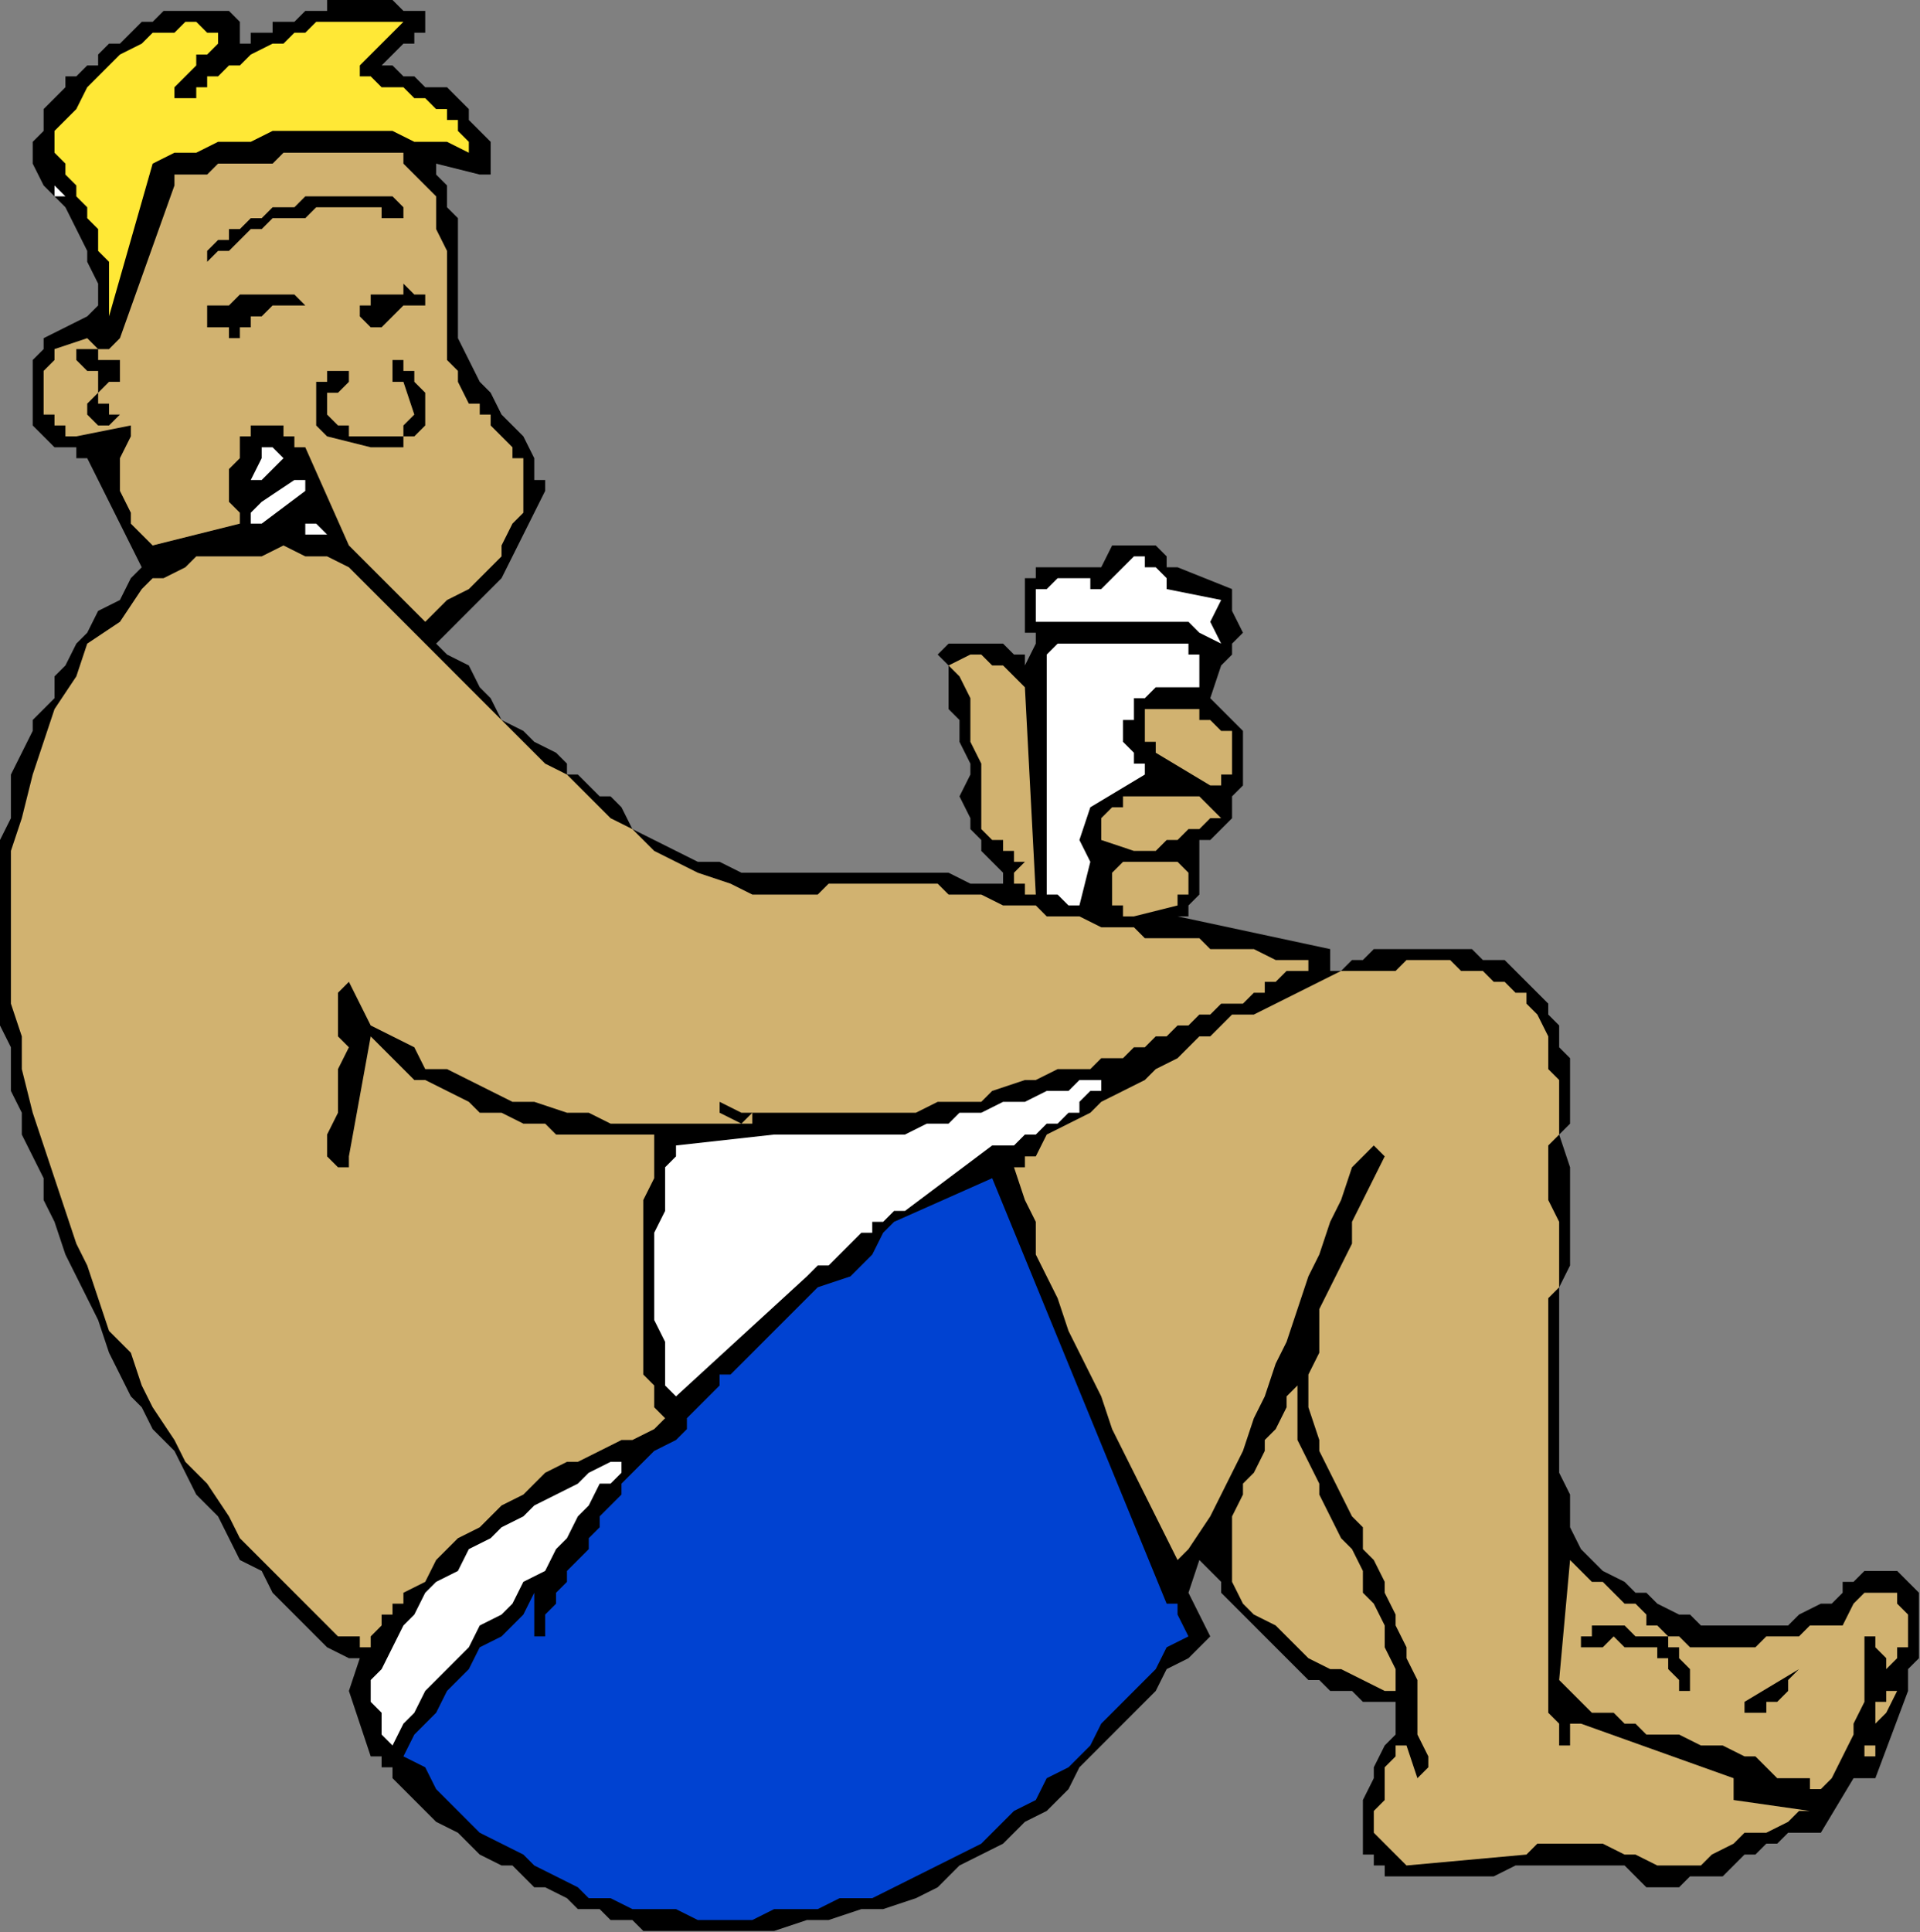 <?xml version="1.0" encoding="UTF-8" standalone="no"?>
<svg
   xmlns:dc="http://purl.org/dc/elements/1.1/"
   xmlns:cc="http://creativecommons.org/ns#"
   xmlns:rdf="http://www.w3.org/1999/02/22-rdf-syntax-ns#"
   xmlns:svg="http://www.w3.org/2000/svg"
   xmlns="http://www.w3.org/2000/svg"
   xmlns:sodipodi="http://sodipodi.sourceforge.net/DTD/sodipodi-0.dtd"
   xmlns:inkscape="http://www.inkscape.org/namespaces/inkscape"
   version="1.0"
   width="46.685mm"
   height="46.965mm"
   id="svg63"
   sodipodi:docname="FSA06053.WMF">
  <rect width="100%" height="100%" fill="#808080" stroke="none"/>
  <sodipodi:namedview
     pagecolor="#ffffff"
     bordercolor="#666666"
     borderopacity="1"
     objecttolerance="10"
     gridtolerance="10"
     guidetolerance="10"
     inkscape:pageopacity="0"
     inkscape:pageshadow="2"
     inkscape:window-width="640"
     inkscape:window-height="480"
     id="namedview65" />
  <defs
     id="defs3">
    <pattern
       id="WMFhbasepattern"
       patternUnits="userSpaceOnUse"
       width="6"
       height="6"
       x="0"
       y="0" />
  </defs>
  <path
     style="fill:#000000;fill-rule:evenodd;fill-opacity:1;stroke:none;"
     d="  M 61.122,177.408   L 64.128,177.408   L 66.132,177.408   L 69.138,177.408   L 71.142,177.408   L 74.148,176.406   L 76.152,176.406   L 79.158,175.403   L 81.162,175.403   L 84.168,174.401   L 86.172,173.399   L 88.176,171.394   L 90.18,170.392   L 92.184,169.39   L 94.188,167.385   L 96.192,166.383   L 98.196,164.378   L 99.198,162.373   L 101.202,160.369   L 103.206,158.364   L 104.208,157.362   L 106.212,155.357   L 107.214,153.353   L 109.218,152.35   L 111.222,150.346   L 109.218,146.337   L 110.22,143.33   L 111.222,144.332   L 112.224,145.334   L 112.224,146.337   L 113.226,147.339   L 114.228,148.341   L 115.23,149.343   L 116.232,150.346   L 117.234,151.348   L 118.236,152.35   L 119.238,153.353   L 120.24,154.355   L 121.242,154.355   L 122.244,155.357   L 124.248,155.357   L 125.25,156.36   L 127.254,156.36   L 127.254,156.36   L 127.254,156.36   L 128.256,156.36   L 128.256,156.36   L 128.256,157.362   L 128.256,157.362   L 128.256,157.362   L 128.256,157.362   L 128.256,159.367   L 127.254,160.369   L 126.252,162.373   L 126.252,163.376   L 125.25,165.38   L 125.25,166.383   L 125.25,168.387   L 125.25,170.392   L 126.252,170.392   L 126.252,171.394   L 126.252,171.394   L 127.254,171.394   L 127.254,172.396   L 127.254,172.396   L 128.256,172.396   L 128.256,172.396   L 130.26,172.396   L 131.262,172.396   L 133.266,172.396   L 134.268,172.396   L 136.272,172.396   L 137.274,172.396   L 139.278,171.394   L 140.28,171.394   L 142.284,171.394   L 143.286,171.394   L 144.288,171.394   L 146.292,171.394   L 147.294,171.394   L 149.298,171.394   L 150.3,172.396   L 151.302,173.399   L 152.304,173.399   L 153.306,173.399   L 154.308,173.399   L 155.31,172.396   L 155.31,172.396   L 156.312,172.396   L 157.314,172.396   L 158.316,172.396   L 159.318,171.394   L 160.32,170.392   L 161.322,170.392   L 162.324,169.39   L 163.326,169.39   L 164.328,168.387   L 166.332,168.387   L 167.334,168.387   L 170.34,163.376   L 170.34,163.376   L 170.34,163.376   L 171.342,163.376   L 171.342,163.376   L 171.342,163.376   L 172.344,163.376   L 172.344,163.376   L 172.344,163.376   L 175.35,155.357   L 175.35,155.357   L 175.35,155.357   L 175.35,154.355   L 175.35,154.355   L 175.35,153.353   L 176.352,152.35   L 176.352,151.348   L 176.352,150.346   L 176.352,148.341   L 176.352,147.339   L 176.352,146.337   L 175.35,145.334   L 175.35,145.334   L 174.348,144.332   L 173.346,144.332   L 173.346,144.332   L 172.344,144.332   L 171.342,144.332   L 170.34,145.334   L 170.34,145.334   L 169.338,145.334   L 169.338,146.337   L 169.338,146.337   L 168.336,147.339   L 168.336,147.339   L 168.336,147.339   L 167.334,147.339   L 167.334,147.339   L 165.33,148.341   L 164.328,149.343   L 162.324,149.343   L 161.322,149.343   L 159.318,149.343   L 158.316,149.343   L 156.312,149.343   L 155.31,148.341   L 154.308,148.341   L 152.304,147.339   L 151.302,146.337   L 150.3,146.337   L 149.298,145.334   L 147.294,144.332   L 146.292,143.33   L 145.29,142.327   L 144.288,140.323   L 144.288,137.316   L 143.286,135.311   L 143.286,133.307   L 143.286,130.3   L 143.286,128.295   L 143.286,126.29   L 143.286,123.284   L 143.286,121.279   L 143.286,118.272   L 144.288,116.267   L 144.288,114.263   L 144.288,111.256   L 144.288,109.251   L 144.288,107.247   L 143.286,104.24   L 144.288,103.237   L 144.288,102.235   L 144.288,101.233   L 144.288,100.231   L 144.288,98.226   L 144.288,97.224   L 143.286,96.221   L 143.286,95.219   L 143.286,94.217   L 142.284,93.214   L 142.284,92.212   L 141.282,91.21   L 141.282,91.21   L 140.28,90.207   L 139.278,89.205   L 138.276,88.203   L 137.274,88.203   L 136.272,88.203   L 135.27,87.201   L 134.268,87.201   L 133.266,87.201   L 132.264,87.201   L 131.262,87.201   L 130.26,87.201   L 129.258,87.201   L 128.256,87.201   L 127.254,87.201   L 126.252,87.201   L 125.25,88.203   L 125.25,88.203   L 124.248,88.203   L 123.246,89.205   L 122.244,89.205   L 122.244,88.203   L 122.244,88.203   L 122.244,87.201   L 108.216,84.194   L 109.218,84.194   L 109.218,83.191   L 110.22,82.189   L 110.22,81.187   L 110.22,80.184   L 110.22,79.182   L 110.22,78.18   L 110.22,77.177   L 111.222,77.177   L 112.224,76.175   L 112.224,76.175   L 113.226,75.173   L 113.226,74.171   L 113.226,73.168   L 114.228,72.166   L 114.228,71.164   L 114.228,70.161   L 114.228,69.159   L 114.228,68.157   L 114.228,67.154   L 113.226,66.152   L 113.226,66.152   L 112.224,65.15   L 111.222,64.148   L 112.224,61.141   L 112.224,61.141   L 112.224,61.141   L 112.224,61.141   L 113.226,60.138   L 113.226,60.138   L 113.226,60.138   L 113.226,59.136   L 114.228,58.134   L 113.226,56.129   L 113.226,56.129   L 113.226,55.127   L 113.226,55.127   L 113.226,55.127   L 113.226,55.127   L 113.226,54.124   L 113.226,54.124   L 113.226,54.124   L 108.216,52.12   L 108.216,52.12   L 107.214,52.12   L 107.214,51.118   L 107.214,51.118   L 107.214,51.118   L 106.212,50.115   L 106.212,50.115   L 105.21,50.115   L 104.208,50.115   L 104.208,50.115   L 103.206,50.115   L 102.204,50.115   L 101.202,52.12   L 95.19,52.12   L 95.19,53.122   L 94.188,53.122   L 94.188,54.124   L 94.188,54.124   L 94.188,55.127   L 94.188,56.129   L 94.188,56.129   L 94.188,57.131   L 94.188,58.134   L 94.188,58.134   L 95.19,58.134   L 95.19,59.136   L 94.188,61.141   L 94.188,60.138   L 93.186,60.138   L 92.184,59.136   L 91.182,59.136   L 91.182,59.136   L 90.18,59.136   L 89.178,59.136   L 88.176,59.136   L 87.174,59.136   L 87.174,59.136   L 87.174,59.136   L 87.174,59.136   L 87.174,59.136   L 87.174,59.136   L 86.172,60.138   L 86.172,60.138   L 87.174,61.141   L 87.174,63.145   L 87.174,65.15   L 88.176,66.152   L 88.176,68.157   L 89.178,70.161   L 89.178,71.164   L 88.176,73.168   L 89.178,75.173   L 89.178,75.173   L 89.178,76.175   L 90.18,77.177   L 90.18,78.18   L 91.182,79.182   L 91.182,79.182   L 92.184,80.184   L 92.184,80.184   L 92.184,81.187   L 91.182,81.187   L 91.182,81.187   L 89.178,81.187   L 87.174,80.184   L 84.168,80.184   L 82.164,80.184   L 80.16,80.184   L 77.154,80.184   L 75.15,80.184   L 73.146,80.184   L 70.14,80.184   L 68.136,80.184   L 66.132,79.182   L 64.128,79.182   L 62.124,78.18   L 60.12,77.177   L 58.116,76.175   L 57.114,74.171   L 56.112,73.168   L 55.11,73.168   L 54.108,72.166   L 54.108,72.166   L 53.106,71.164   L 52.104,71.164   L 52.104,70.161   L 51.102,69.159   L 49.098,68.157   L 48.096,67.154   L 46.092,66.152   L 45.09,64.148   L 44.088,63.145   L 43.086,61.141   L 41.082,60.138   L 40.08,59.136   L 42.084,57.131   L 43.086,56.129   L 45.09,54.124   L 46.092,53.122   L 47.094,51.118   L 48.096,49.113   L 49.098,47.108   L 50.1,45.104   L 50.1,45.104   L 50.1,44.101   L 49.098,44.101   L 49.098,43.099   L 49.098,43.099   L 49.098,42.097   L 49.098,42.097   L 49.098,42.097   L 48.096,40.092   L 46.092,38.088   L 45.09,36.083   L 44.088,35.081   L 43.086,33.076   L 42.084,31.071   L 42.084,29.067   L 42.084,26.06   L 42.084,25.058   L 42.084,23.053   L 42.084,22.051   L 42.084,20.046   L 41.082,19.044   L 41.082,17.039   L 40.08,16.037   L 40.08,15.035   L 44.088,16.037   L 45.09,16.037   L 45.09,16.037   L 45.09,16.037   L 45.09,16.037   L 45.09,15.035   L 45.09,14.032   L 45.09,13.03   L 44.088,12.028   L 43.086,11.025   L 43.086,10.023   L 42.084,9.021   L 41.082,8.018   L 40.08,8.018   L 39.078,8.018   L 39.078,8.018   L 38.076,7.016   L 37.074,7.016   L 37.074,7.016   L 36.072,6.014   L 35.07,6.014   L 36.072,5.012   L 36.072,5.012   L 36.072,5.012   L 37.074,4.009   L 37.074,4.009   L 38.076,4.009   L 38.076,3.007   L 39.078,3.007   L 39.078,3.007   L 39.078,2.005   L 39.078,2.005   L 39.078,1.002   L 38.076,1.002   L 37.074,1.002   L 36.072,0   L 35.07,0   L 34.068,0   L 33.066,0   L 32.064,0   L 31.062,0   L 30.06,0   L 30.06,1.002   L 29.058,1.002   L 29.058,1.002   L 28.056,1.002   L 27.054,2.005   L 27.054,2.005   L 26.052,2.005   L 26.052,2.005   L 25.05,2.005   L 25.05,3.007   L 24.048,3.007   L 24.048,3.007   L 23.046,3.007   L 23.046,4.009   L 22.044,4.009   L 22.044,3.007   L 22.044,3.007   L 22.044,2.005   L 22.044,2.005   L 21.042,1.002   L 19.038,1.002   L 18.036,1.002   L 17.034,1.002   L 16.032,1.002   L 15.03,1.002   L 14.028,2.005   L 13.026,2.005   L 12.024,3.007   L 11.022,4.009   L 10.02,4.009   L 9.018,5.012   L 9.018,6.014   L 8.016,6.014   L 7.014,7.016   L 6.012,7.016   L 6.012,8.018   L 5.01,9.021   L 4.008,10.023   L 4.008,12.028   L 3.006,13.03   L 3.006,14.032   L 3.006,15.035   L 4.008,17.039   L 5.01,18.041   L 6.012,19.044   L 7.014,21.048   L 8.016,23.053   L 8.016,24.055   L 9.018,26.06   L 9.018,28.065   L 8.016,29.067   L 4.008,31.071   L 4.008,32.074   L 3.006,33.076   L 3.006,34.078   L 3.006,35.081   L 3.006,36.083   L 3.006,37.085   L 3.006,38.088   L 3.006,39.09   L 4.008,40.092   L 4.008,40.092   L 4.008,40.092   L 4.008,40.092   L 5.01,41.095   L 5.01,41.095   L 6.012,41.095   L 6.012,41.095   L 7.014,41.095   L 7.014,42.097   L 8.016,42.097   L 8.016,42.097   L 13.026,52.12   L 12.024,53.122   L 11.022,55.127   L 9.018,56.129   L 8.016,58.134   L 7.014,59.136   L 6.012,61.141   L 5.01,62.143   L 5.01,64.148   L 3.006,66.152   L 3.006,67.154   L 2.004,69.159   L 1.002,71.164   L 1.002,73.168   L 1.002,75.173   L 0,77.177   L 0,79.182   L 0,81.187   L 0,83.191   L 0,85.196   L 0,87.201   L 0,90.207   L 0,92.212   L 0,94.217   L 1.002,96.221   L 1.002,98.226   L 1.002,100.231   L 2.004,102.235   L 2.004,104.24   L 3.006,106.244   L 4.008,108.249   L 4.008,110.254   L 5.01,112.258   L 6.012,115.265   L 7.014,117.27   L 8.016,119.274   L 9.018,121.279   L 10.02,124.286   L 11.022,126.29   L 12.024,128.295   L 13.026,129.297   L 14.028,131.302   L 16.032,133.307   L 17.034,135.311   L 18.036,137.316   L 20.04,139.32   L 21.042,141.325   L 22.044,143.33   L 24.048,144.332   L 25.05,146.337   L 26.052,147.339   L 27.054,148.341   L 28.056,149.343   L 29.058,150.346   L 30.06,151.348   L 32.064,152.35   L 33.066,152.35   L 32.064,155.357   L 34.068,161.371   L 35.07,161.371   L 35.07,161.371   L 35.07,162.373   L 36.072,162.373   L 36.072,162.373   L 36.072,163.376   L 36.072,163.376   L 37.074,164.378   L 40.08,167.385   L 40.08,167.385   L 40.08,167.385   L 40.08,167.385   L 40.08,167.385   L 42.084,168.387   L 43.086,169.39   L 44.088,170.392   L 46.092,171.394   L 47.094,171.394   L 48.096,172.396   L 49.098,173.399   L 50.1,173.399   L 52.104,174.401   L 53.106,175.403   L 54.108,175.403   L 55.11,175.403   L 56.112,176.406   L 57.114,176.406   L 58.116,176.406   L 59.118,177.408   L 60.12,177.408   L 61.122,177.408   L 61.122,177.408   L 61.122,177.408   L 61.122,177.408  z "
     id="path5" />
  <path
     style="fill:#0042d1;fill-rule:evenodd;fill-opacity:1;stroke:none;"
     d="  M 82.164,112.258   L 81.162,113.26   L 80.16,115.265   L 78.156,117.27   L 75.15,118.272   L 73.146,120.277   L 71.142,122.281   L 69.138,124.286   L 68.136,125.288   L 67.134,126.29   L 66.132,126.29   L 66.132,127.293   L 65.13,128.295   L 64.128,129.297   L 64.128,129.297   L 63.126,130.3   L 63.126,131.302   L 62.124,132.304   L 60.12,133.307   L 59.118,134.309   L 58.116,135.311   L 57.114,136.313   L 57.114,137.316   L 56.112,138.318   L 55.11,139.32   L 55.11,140.323   L 54.108,141.325   L 54.108,142.327   L 53.106,143.33   L 52.104,144.332   L 52.104,145.334   L 51.102,146.337   L 51.102,147.339   L 50.1,148.341   L 50.1,149.343   L 50.1,150.346   L 50.1,150.346   L 49.098,150.346   L 49.098,151.348   L 49.098,146.337   L 48.096,148.341   L 46.092,150.346   L 44.088,151.348   L 43.086,153.353   L 41.082,155.357   L 40.08,157.362   L 38.076,159.367   L 37.074,161.371   L 39.078,162.373   L 40.08,164.378   L 41.082,165.38   L 43.086,167.385   L 44.088,168.387   L 46.092,169.39   L 48.096,170.392   L 49.098,171.394   L 51.102,172.396   L 53.106,173.399   L 54.108,174.401   L 56.112,174.401   L 58.116,175.403   L 60.12,175.403   L 62.124,175.403   L 64.128,176.406   L 66.132,176.406   L 69.138,176.406   L 71.142,175.403   L 73.146,175.403   L 75.15,175.403   L 77.154,174.401   L 80.16,174.401   L 82.164,173.399   L 84.168,172.396   L 86.172,171.394   L 88.176,170.392   L 90.18,169.39   L 91.182,168.387   L 93.186,166.383   L 95.19,165.38   L 96.192,163.376   L 98.196,162.373   L 100.2,160.369   L 101.202,158.364   L 103.206,156.36   L 104.208,155.357   L 106.212,153.353   L 107.214,151.348   L 109.218,150.346   L 108.216,148.341   L 108.216,148.341   L 108.216,147.339   L 107.214,147.339   L 107.214,147.339   L 91.182,108.249   L 82.164,112.258  z "
     id="path7" />
  <path
     style="fill:#ffffff;fill-rule:evenodd;fill-opacity:1;stroke:none;"
     d="  M 78.156,114.263   L 78.156,114.263   L 78.156,114.263   L 79.158,113.26   L 80.16,113.26   L 80.16,112.258   L 81.162,112.258   L 82.164,111.256   L 82.164,111.256   L 82.164,111.256   L 82.164,111.256   L 82.164,111.256   L 83.166,111.256   L 91.182,105.242   L 91.182,105.242   L 91.182,105.242   L 91.182,105.242   L 91.182,105.242   L 92.184,105.242   L 93.186,105.242   L 94.188,104.24   L 95.19,104.24   L 96.192,103.237   L 97.194,103.237   L 98.196,102.235   L 99.198,102.235   L 99.198,101.233   L 100.2,100.231   L 101.202,100.231   L 101.202,99.228   L 99.198,99.228   L 98.196,100.231   L 96.192,100.231   L 94.188,101.233   L 92.184,101.233   L 90.18,102.235   L 88.176,102.235   L 87.174,103.237   L 85.17,103.237   L 83.166,104.24   L 81.162,104.24   L 79.158,104.24   L 77.154,104.24   L 75.15,104.24   L 73.146,104.24   L 71.142,104.24   L 62.124,105.242   L 62.124,105.242   L 62.124,105.242   L 62.124,105.242   L 62.124,106.244   L 61.122,107.247   L 61.122,108.249   L 61.122,110.254   L 61.122,111.256   L 60.12,113.26   L 60.12,114.263   L 60.12,116.267   L 60.12,117.27   L 60.12,118.272   L 60.12,120.277   L 60.12,121.279   L 61.122,123.284   L 61.122,124.286   L 61.122,125.288   L 61.122,127.293   L 62.124,128.295   L 74.148,117.27   L 74.148,117.27   L 74.148,117.27   L 75.15,116.267   L 76.152,116.267   L 77.154,115.265   L 77.154,115.265   L 78.156,114.263   L 78.156,114.263  z "
     id="path9" />
  <path
     style="fill:#d1b270;fill-rule:evenodd;fill-opacity:1;stroke:none;"
     d="  M 152.304,171.394   L 154.308,171.394   L 156.312,171.394   L 157.314,170.392   L 159.318,169.39   L 160.32,168.387   L 162.324,168.387   L 164.328,167.385   L 165.33,166.383   L 166.332,166.383   L 166.332,166.383   L 166.332,166.383   L 166.332,166.383   L 159.318,165.38   L 159.318,163.376   L 145.29,158.364   L 144.288,158.364   L 144.288,159.367   L 144.288,159.367   L 144.288,160.369   L 144.288,160.369   L 144.288,160.369   L 144.288,160.369   L 143.286,160.369   L 143.286,159.367   L 143.286,159.367   L 143.286,158.364   L 143.286,158.364   L 142.284,157.362   L 142.284,157.362   L 142.284,156.36   L 142.284,155.357   L 142.284,154.355   L 142.284,153.353   L 142.284,152.35   L 142.284,150.346   L 142.284,149.343   L 142.284,148.341   L 142.284,146.337   L 142.284,145.334   L 142.284,143.33   L 142.284,142.327   L 142.284,141.325   L 142.284,139.32   L 142.284,138.318   L 142.284,136.313   L 142.284,135.311   L 142.284,134.309   L 142.284,132.304   L 142.284,131.302   L 142.284,129.297   L 142.284,128.295   L 142.284,126.29   L 142.284,125.288   L 142.284,124.286   L 142.284,122.281   L 142.284,121.279   L 142.284,119.274   L 143.286,118.272   L 143.286,116.267   L 143.286,115.265   L 143.286,113.26   L 143.286,112.258   L 142.284,110.254   L 142.284,109.251   L 142.284,108.249   L 142.284,107.247   L 142.284,105.242   L 143.286,104.24   L 143.286,103.237   L 143.286,102.235   L 143.286,100.231   L 143.286,99.228   L 142.284,98.226   L 142.284,97.224   L 142.284,96.221   L 142.284,95.219   L 141.282,93.214   L 140.28,92.212   L 140.28,91.21   L 139.278,91.21   L 138.276,90.207   L 137.274,90.207   L 136.272,89.205   L 135.27,89.205   L 134.268,89.205   L 133.266,88.203   L 132.264,88.203   L 130.26,88.203   L 129.258,88.203   L 128.256,89.205   L 127.254,89.205   L 126.252,89.205   L 125.25,89.205   L 124.248,89.205   L 123.246,89.205   L 121.242,90.207   L 119.238,91.21   L 117.234,92.212   L 115.23,93.214   L 113.226,93.214   L 111.222,95.219   L 110.22,95.219   L 108.216,97.224   L 106.212,98.226   L 105.21,99.228   L 103.206,100.231   L 101.202,101.233   L 100.2,102.235   L 98.196,103.237   L 96.192,104.24   L 95.19,106.244   L 94.188,106.244   L 94.188,107.247   L 93.186,107.247   L 93.186,107.247   L 94.188,110.254   L 95.19,112.258   L 95.19,115.265   L 96.192,117.27   L 97.194,119.274   L 98.196,122.281   L 99.198,124.286   L 100.2,126.29   L 101.202,128.295   L 102.204,131.302   L 103.206,133.307   L 104.208,135.311   L 105.21,137.316   L 106.212,139.32   L 107.214,141.325   L 108.216,143.33   L 109.218,142.327   L 111.222,139.32   L 112.224,137.316   L 113.226,135.311   L 114.228,133.307   L 115.23,130.3   L 116.232,128.295   L 117.234,125.288   L 118.236,123.284   L 119.238,120.277   L 120.24,117.27   L 121.242,115.265   L 122.244,112.258   L 123.246,110.254   L 124.248,107.247   L 126.252,105.242   L 126.252,105.242   L 126.252,105.242   L 126.252,105.242   L 127.254,106.244   L 126.252,108.249   L 125.25,110.254   L 124.248,112.258   L 124.248,114.263   L 123.246,116.267   L 122.244,118.272   L 121.242,120.277   L 121.242,122.281   L 121.242,124.286   L 120.24,126.29   L 120.24,128.295   L 120.24,129.297   L 121.242,132.304   L 121.242,133.307   L 122.244,135.311   L 123.246,137.316   L 124.248,139.32   L 125.25,140.323   L 125.25,142.327   L 126.252,143.33   L 127.254,145.334   L 127.254,146.337   L 128.256,148.341   L 128.256,149.343   L 129.258,151.348   L 129.258,152.35   L 130.26,154.355   L 130.26,156.36   L 130.26,157.362   L 130.26,159.367   L 131.262,161.371   L 131.262,162.373   L 131.262,162.373   L 130.26,163.376   L 130.26,163.376   L 130.26,163.376   L 129.258,160.369   L 128.256,160.369   L 128.256,161.371   L 127.254,162.373   L 127.254,163.376   L 127.254,165.38   L 126.252,166.383   L 126.252,167.385   L 126.252,168.387   L 127.254,169.39   L 128.256,170.392   L 128.256,170.392   L 129.258,171.394   L 140.28,170.392   L 141.282,169.39   L 143.286,169.39   L 144.288,169.39   L 146.292,169.39   L 147.294,169.39   L 149.298,170.392   L 150.3,170.392   L 152.304,171.394  z "
     id="path11" />
  <path
     style="fill:#d1b270;fill-rule:evenodd;fill-opacity:1;stroke:none;"
     d="  M 167.334,164.378   L 168.336,163.376   L 169.338,161.371   L 170.34,159.367   L 170.34,158.364   L 171.342,156.36   L 171.342,154.355   L 171.342,152.35   L 171.342,150.346   L 172.344,150.346   L 172.344,151.348   L 172.344,151.348   L 173.346,152.35   L 173.346,152.35   L 173.346,153.353   L 173.346,153.353   L 173.346,153.353   L 173.346,153.353   L 174.348,152.35   L 174.348,152.35   L 174.348,151.348   L 175.35,151.348   L 175.35,150.346   L 175.35,149.343   L 175.35,148.341   L 174.348,147.339   L 174.348,146.337   L 173.346,146.337   L 173.346,146.337   L 172.344,146.337   L 171.342,146.337   L 171.342,146.337   L 171.342,146.337   L 170.34,147.339   L 169.338,149.343   L 168.336,149.343   L 167.334,149.343   L 166.332,149.343   L 165.33,150.346   L 164.328,150.346   L 163.326,150.346   L 162.324,150.346   L 161.322,151.348   L 160.32,151.348   L 159.318,151.348   L 158.316,151.348   L 156.312,151.348   L 155.31,151.348   L 154.308,150.346   L 153.306,150.346   L 152.304,149.343   L 151.302,149.343   L 151.302,148.341   L 150.3,147.339   L 149.298,147.339   L 148.296,146.337   L 147.294,145.334   L 146.292,145.334   L 145.29,144.332   L 145.29,144.332   L 144.288,143.33   L 144.288,143.33   L 144.288,143.33   L 143.286,154.355   L 144.288,155.357   L 145.29,156.36   L 146.292,157.362   L 148.296,157.362   L 149.298,158.364   L 150.3,158.364   L 151.302,159.367   L 153.306,159.367   L 154.308,159.367   L 156.312,160.369   L 157.314,160.369   L 158.316,160.369   L 160.32,161.371   L 161.322,161.371   L 162.324,162.373   L 163.326,163.376   L 164.328,163.376   L 165.33,163.376   L 165.33,163.376   L 165.33,163.376   L 166.332,163.376   L 166.332,164.378   L 167.334,164.378   L 167.334,164.378  z "
     id="path13" />
  <path
     style="fill:#d1b270;fill-rule:evenodd;fill-opacity:1;stroke:none;"
     d="  M 171.342,161.371   L 171.342,161.371   L 172.344,161.371   L 172.344,161.371   L 172.344,161.371   L 172.344,160.369   L 172.344,160.369   L 171.342,160.369   L 171.342,161.371   L 171.342,161.371   L 171.342,161.371   L 171.342,161.371   L 171.342,162.373   L 171.342,162.373   L 171.342,161.371   L 171.342,161.371   L 171.342,161.371  z "
     id="path15" />
  <path
     style="fill:#ffffff;fill-rule:evenodd;fill-opacity:1;stroke:none;"
     d="  M 36.072,160.369   L 37.074,158.364   L 38.076,157.362   L 39.078,155.357   L 40.08,154.355   L 42.084,152.35   L 43.086,151.348   L 44.088,149.343   L 46.092,148.341   L 47.094,147.339   L 48.096,145.334   L 50.1,144.332   L 51.102,142.327   L 52.104,141.325   L 53.106,139.32   L 54.108,138.318   L 55.11,136.313   L 56.112,136.313   L 56.112,136.313   L 57.114,135.311   L 57.114,135.311   L 57.114,135.311   L 57.114,134.309   L 58.116,134.309   L 58.116,134.309   L 56.112,134.309   L 54.108,135.311   L 53.106,136.313   L 51.102,137.316   L 49.098,138.318   L 48.096,139.32   L 46.092,140.323   L 45.09,141.325   L 43.086,142.327   L 42.084,144.332   L 40.08,145.334   L 39.078,146.337   L 38.076,148.341   L 37.074,149.343   L 36.072,151.348   L 35.07,153.353   L 34.068,154.355   L 34.068,154.355   L 34.068,155.357   L 34.068,156.36   L 35.07,157.362   L 35.07,158.364   L 35.07,159.367   L 36.072,160.369   L 36.072,160.369   L 36.072,160.369   L 36.072,160.369   L 36.072,160.369  z "
     id="path17" />
  <path
     style="fill:#d1b270;fill-rule:evenodd;fill-opacity:1;stroke:none;"
     d="  M 173.346,157.362   L 173.346,157.362   L 173.346,157.362   L 173.346,157.362   L 173.346,157.362   L 174.348,155.357   L 174.348,155.357   L 174.348,155.357   L 174.348,155.357   L 173.346,155.357   L 173.346,155.357   L 173.346,155.357   L 173.346,156.36   L 173.346,156.36   L 172.344,156.36   L 172.344,157.362   L 172.344,157.362   L 172.344,158.364   L 172.344,158.364   L 173.346,157.362   L 173.346,157.362   L 173.346,157.362  z "
     id="path19" />
  <path
     style="fill:#000000;fill-rule:evenodd;fill-opacity:1;stroke:none;"
     d="  M 160.32,157.362   L 161.322,157.362   L 162.324,157.362   L 162.324,156.36   L 163.326,156.36   L 164.328,155.357   L 164.328,155.357   L 164.328,154.355   L 165.33,153.353   L 165.33,153.353   L 165.33,153.353   L 165.33,153.353   L 165.33,153.353   L 160.32,156.36   L 160.32,157.362   L 160.32,157.362   L 160.32,157.362   L 160.32,157.362  z "
     id="path21" />
  <path
     style="fill:#000000;fill-rule:evenodd;fill-opacity:1;stroke:none;"
     d="  M 155.31,155.357   L 155.31,154.355   L 155.31,154.355   L 155.31,153.353   L 155.31,153.353   L 154.308,152.35   L 154.308,152.35   L 154.308,151.348   L 153.306,151.348   L 153.306,150.346   L 152.304,150.346   L 151.302,150.346   L 150.3,150.346   L 149.298,149.343   L 148.296,149.343   L 147.294,149.343   L 146.292,149.343   L 146.292,150.346   L 146.292,150.346   L 145.29,150.346   L 145.29,150.346   L 145.29,151.348   L 146.292,151.348   L 147.294,151.348   L 147.294,151.348   L 148.296,150.346   L 149.298,151.348   L 150.3,151.348   L 151.302,151.348   L 152.304,151.348   L 152.304,152.35   L 153.306,152.35   L 153.306,153.353   L 153.306,153.353   L 154.308,154.355   L 154.308,154.355   L 154.308,155.357   L 154.308,155.357   L 154.308,155.357   L 155.31,155.357   L 155.31,155.357   L 155.31,155.357  z "
     id="path23" />
  <path
     style="fill:#d1b270;fill-rule:evenodd;fill-opacity:1;stroke:none;"
     d="  M 127.254,155.357   L 127.254,155.357   L 127.254,155.357   L 128.256,155.357   L 128.256,155.357   L 128.256,153.353   L 127.254,151.348   L 127.254,149.343   L 126.252,147.339   L 125.25,146.337   L 125.25,144.332   L 124.248,142.327   L 123.246,141.325   L 122.244,139.32   L 121.242,137.316   L 121.242,136.313   L 120.24,134.309   L 119.238,132.304   L 119.238,130.3   L 119.238,129.297   L 119.238,127.293   L 118.236,128.295   L 118.236,129.297   L 117.234,131.302   L 116.232,132.304   L 116.232,133.307   L 115.23,135.311   L 114.228,136.313   L 114.228,137.316   L 113.226,139.32   L 113.226,140.323   L 113.226,141.325   L 113.226,143.33   L 113.226,144.332   L 113.226,145.334   L 114.228,147.339   L 115.23,148.341   L 117.234,149.343   L 118.236,150.346   L 119.238,151.348   L 120.24,152.35   L 122.244,153.353   L 123.246,153.353   L 125.25,154.355   L 127.254,155.357  z "
     id="path25" />
  <path
     style="fill:#d1b270;fill-rule:evenodd;fill-opacity:1;stroke:none;"
     d="  M 34.068,151.348   L 34.068,150.346   L 34.068,150.346   L 35.07,149.343   L 35.07,148.341   L 36.072,148.341   L 36.072,147.339   L 37.074,147.339   L 37.074,146.337   L 39.078,145.334   L 40.08,143.33   L 41.082,142.327   L 42.084,141.325   L 44.088,140.323   L 45.09,139.32   L 46.092,138.318   L 48.096,137.316   L 49.098,136.313   L 50.1,135.311   L 52.104,134.309   L 53.106,134.309   L 55.11,133.307   L 57.114,132.304   L 58.116,132.304   L 60.12,131.302   L 60.12,131.302   L 60.12,131.302   L 60.12,131.302   L 61.122,130.3   L 60.12,129.297   L 60.12,127.293   L 59.118,126.29   L 59.118,124.286   L 59.118,123.284   L 59.118,121.279   L 59.118,119.274   L 59.118,118.272   L 59.118,116.267   L 59.118,115.265   L 59.118,113.26   L 59.118,111.256   L 59.118,110.254   L 60.12,108.249   L 60.12,107.247   L 60.12,105.242   L 60.12,105.242   L 60.12,105.242   L 60.12,105.242   L 60.12,104.24   L 58.116,104.24   L 56.112,104.24   L 55.11,104.24   L 53.106,104.24   L 51.102,104.24   L 50.1,103.237   L 48.096,103.237   L 46.092,102.235   L 44.088,102.235   L 43.086,101.233   L 41.082,100.231   L 39.078,99.228   L 38.076,99.228   L 37.074,98.226   L 35.07,96.221   L 34.068,95.219   L 32.064,106.244   L 32.064,106.244   L 32.064,107.247   L 32.064,107.247   L 31.062,107.247   L 31.062,107.247   L 30.06,106.244   L 30.06,106.244   L 30.06,105.242   L 30.06,104.24   L 31.062,102.235   L 31.062,100.231   L 31.062,98.226   L 32.064,96.221   L 31.062,95.219   L 31.062,93.214   L 31.062,91.21   L 31.062,91.21   L 31.062,91.21   L 31.062,91.21   L 31.062,91.21   L 31.062,91.21   L 31.062,91.21   L 32.064,90.207   L 32.064,90.207   L 33.066,92.212   L 34.068,94.217   L 36.072,95.219   L 38.076,96.221   L 39.078,98.226   L 41.082,98.226   L 43.086,99.228   L 45.09,100.231   L 47.094,101.233   L 49.098,101.233   L 52.104,102.235   L 54.108,102.235   L 56.112,103.237   L 58.116,103.237   L 60.12,103.237   L 63.126,103.237   L 64.128,103.237   L 64.128,103.237   L 65.13,103.237   L 66.132,103.237   L 67.134,103.237   L 68.136,103.237   L 68.136,103.237   L 69.138,103.237   L 69.138,103.237   L 69.138,102.235   L 68.136,103.237   L 68.136,103.237   L 66.132,102.235   L 66.132,102.235   L 66.132,102.235   L 66.132,102.235   L 66.132,101.233   L 68.136,102.235   L 70.14,102.235   L 72.144,102.235   L 74.148,102.235   L 76.152,102.235   L 78.156,102.235   L 80.16,102.235   L 82.164,102.235   L 84.168,102.235   L 86.172,101.233   L 88.176,101.233   L 90.18,101.233   L 91.182,100.231   L 94.188,99.228   L 95.19,99.228   L 97.194,98.226   L 99.198,98.226   L 100.2,98.226   L 101.202,97.224   L 102.204,97.224   L 103.206,97.224   L 104.208,96.221   L 105.21,96.221   L 106.212,95.219   L 107.214,95.219   L 108.216,94.217   L 109.218,94.217   L 110.22,93.214   L 111.222,93.214   L 112.224,92.212   L 114.228,92.212   L 115.23,91.21   L 115.23,91.21   L 116.232,91.21   L 116.232,90.207   L 117.234,90.207   L 117.234,90.207   L 118.236,89.205   L 118.236,89.205   L 119.238,89.205   L 119.238,89.205   L 119.238,89.205   L 119.238,89.205   L 119.238,89.205   L 120.24,89.205   L 120.24,89.205   L 120.24,89.205   L 120.24,88.203   L 118.236,88.203   L 117.234,88.203   L 115.23,87.201   L 114.228,87.201   L 113.226,87.201   L 111.222,87.201   L 110.22,86.198   L 108.216,86.198   L 107.214,86.198   L 105.21,86.198   L 104.208,85.196   L 102.204,85.196   L 101.202,85.196   L 99.198,84.194   L 98.196,84.194   L 96.192,84.194   L 95.19,83.191   L 93.186,83.191   L 92.184,83.191   L 90.18,82.189   L 89.178,82.189   L 87.174,82.189   L 86.172,81.187   L 84.168,81.187   L 82.164,81.187   L 81.162,81.187   L 79.158,81.187   L 78.156,81.187   L 76.152,81.187   L 75.15,82.189   L 73.146,82.189   L 72.144,82.189   L 69.138,82.189   L 67.134,81.187   L 64.128,80.184   L 62.124,79.182   L 60.12,78.18   L 58.116,76.175   L 56.112,75.173   L 54.108,73.168   L 52.104,71.164   L 50.1,70.161   L 48.096,68.157   L 46.092,66.152   L 44.088,64.148   L 42.084,62.143   L 40.08,60.138   L 38.076,58.134   L 36.072,56.129   L 35.07,55.127   L 33.066,53.122   L 32.064,52.12   L 30.06,51.118   L 28.056,51.118   L 26.052,50.115   L 24.048,51.118   L 22.044,51.118   L 21.042,51.118   L 19.038,51.118   L 18.036,51.118   L 17.034,52.12   L 15.03,53.122   L 14.028,53.122   L 13.026,54.124   L 11.022,57.131   L 8.016,59.136   L 7.014,62.143   L 5.01,65.15   L 4.008,68.157   L 3.006,71.164   L 2.004,75.173   L 1.002,78.18   L 1.002,81.187   L 1.002,85.196   L 1.002,88.203   L 1.002,92.212   L 2.004,95.219   L 2.004,98.226   L 3.006,102.235   L 4.008,105.242   L 5.01,108.249   L 6.012,111.256   L 7.014,114.263   L 8.016,116.267   L 9.018,119.274   L 10.02,122.281   L 12.024,124.286   L 13.026,127.293   L 14.028,129.297   L 16.032,132.304   L 17.034,134.309   L 19.038,136.313   L 21.042,139.32   L 22.044,141.325   L 24.048,143.33   L 26.052,145.334   L 27.054,146.337   L 28.056,147.339   L 29.058,148.341   L 30.06,149.343   L 30.06,149.343   L 31.062,150.346   L 32.064,150.346   L 33.066,150.346   L 33.066,150.346   L 33.066,151.348   L 33.066,151.348   L 34.068,151.348  z "
     id="path27" />
  <path
     style="fill:#d1b270;fill-rule:evenodd;fill-opacity:1;stroke:none;"
     d="  M 104.208,84.194   L 108.216,83.191   L 108.216,82.189   L 109.218,82.189   L 109.218,81.187   L 109.218,81.187   L 109.218,80.184   L 109.218,80.184   L 109.218,80.184   L 108.216,79.182   L 103.206,79.182   L 102.204,80.184   L 102.204,80.184   L 102.204,80.184   L 102.204,81.187   L 102.204,81.187   L 102.204,81.187   L 102.204,82.189   L 102.204,82.189   L 102.204,83.191   L 103.206,83.191   L 103.206,84.194   L 104.208,84.194  z "
     id="path29" />
  <path
     style="fill:#ffffff;fill-rule:evenodd;fill-opacity:1;stroke:none;"
     d="  M 98.196,83.191   L 98.196,83.191   L 99.198,83.191   L 99.198,83.191   L 99.198,83.191   L 100.2,79.182   L 99.198,77.177   L 100.2,74.171   L 105.21,71.164   L 105.21,71.164   L 105.21,70.161   L 104.208,70.161   L 104.208,69.159   L 103.206,68.157   L 103.206,68.157   L 103.206,67.154   L 103.206,67.154   L 103.206,66.152   L 104.208,66.152   L 104.208,66.152   L 104.208,65.15   L 104.208,65.15   L 104.208,64.148   L 105.21,64.148   L 105.21,64.148   L 106.212,63.145   L 106.212,63.145   L 107.214,63.145   L 107.214,63.145   L 108.216,63.145   L 109.218,63.145   L 109.218,63.145   L 110.22,63.145   L 110.22,63.145   L 110.22,63.145   L 110.22,63.145   L 110.22,63.145   L 110.22,61.141   L 110.22,61.141   L 110.22,60.138   L 109.218,60.138   L 109.218,59.136   L 108.216,59.136   L 107.214,59.136   L 107.214,59.136   L 106.212,59.136   L 105.21,59.136   L 103.206,59.136   L 102.204,59.136   L 101.202,59.136   L 100.2,59.136   L 98.196,59.136   L 97.194,59.136   L 96.192,60.138   L 96.192,82.189   L 97.194,82.189   L 97.194,82.189   L 98.196,83.191   L 98.196,83.191  z "
     id="path31" />
  <path
     style="fill:#d1b270;fill-rule:evenodd;fill-opacity:1;stroke:none;"
     d="  M 95.19,82.189   L 94.188,63.145   L 94.188,63.145   L 93.186,62.143   L 93.186,62.143   L 92.184,61.141   L 92.184,61.141   L 92.184,61.141   L 91.182,61.141   L 91.182,61.141   L 90.18,60.138   L 90.18,60.138   L 89.178,60.138   L 89.178,60.138   L 87.174,61.141   L 88.176,62.143   L 89.178,64.148   L 89.178,66.152   L 89.178,68.157   L 90.18,70.161   L 90.18,72.166   L 90.18,74.171   L 90.18,75.173   L 90.18,76.175   L 91.182,77.177   L 91.182,77.177   L 92.184,77.177   L 92.184,78.18   L 93.186,78.18   L 93.186,79.182   L 94.188,79.182   L 93.186,80.184   L 93.186,80.184   L 93.186,81.187   L 93.186,81.187   L 94.188,81.187   L 94.188,82.189   L 94.188,82.189   L 95.19,82.189  z "
     id="path33" />
  <path
     style="fill:#d1b270;fill-rule:evenodd;fill-opacity:1;stroke:none;"
     d="  M 104.208,78.18   L 105.21,78.18   L 106.212,78.18   L 107.214,77.177   L 108.216,77.177   L 109.218,76.175   L 110.22,76.175   L 111.222,75.173   L 112.224,75.173   L 111.222,74.171   L 111.222,74.171   L 110.22,73.168   L 110.22,73.168   L 109.218,73.168   L 108.216,73.168   L 107.214,73.168   L 107.214,73.168   L 106.212,73.168   L 105.21,73.168   L 105.21,73.168   L 104.208,73.168   L 103.206,73.168   L 103.206,74.171   L 102.204,74.171   L 102.204,74.171   L 101.202,75.173   L 101.202,75.173   L 101.202,76.175   L 101.202,77.177   L 104.208,78.18  z "
     id="path35" />
  <path
     style="fill:#d1b270;fill-rule:evenodd;fill-opacity:1;stroke:none;"
     d="  M 111.222,72.166   L 112.224,72.166   L 112.224,72.166   L 112.224,71.164   L 113.226,71.164   L 113.226,71.164   L 113.226,70.161   L 113.226,70.161   L 113.226,69.159   L 113.226,69.159   L 113.226,68.157   L 113.226,68.157   L 113.226,67.154   L 112.224,67.154   L 111.222,66.152   L 110.22,66.152   L 110.22,65.15   L 108.216,65.15   L 107.214,65.15   L 106.212,65.15   L 105.21,65.15   L 105.21,66.152   L 105.21,66.152   L 105.21,67.154   L 105.21,67.154   L 105.21,67.154   L 105.21,68.157   L 106.212,68.157   L 106.212,69.159   L 111.222,72.166   L 111.222,72.166   L 111.222,72.166   L 111.222,72.166   L 111.222,72.166  z "
     id="path37" />
  <path
     style="fill:#ffffff;fill-rule:evenodd;fill-opacity:1;stroke:none;"
     d="  M 112.224,59.136   L 112.224,59.136   L 112.224,59.136   L 112.224,59.136   L 112.224,59.136   L 111.222,57.131   L 112.224,55.127   L 107.214,54.124   L 107.214,54.124   L 107.214,53.122   L 107.214,53.122   L 106.212,52.12   L 106.212,52.12   L 106.212,52.12   L 105.21,52.12   L 105.21,51.118   L 104.208,51.118   L 104.208,51.118   L 103.206,52.12   L 103.206,52.12   L 102.204,53.122   L 102.204,53.122   L 101.202,54.124   L 101.202,54.124   L 100.2,54.124   L 100.2,53.122   L 99.198,53.122   L 99.198,53.122   L 98.196,53.122   L 98.196,53.122   L 97.194,53.122   L 97.194,53.122   L 96.192,54.124   L 96.192,54.124   L 95.19,54.124   L 95.19,55.127   L 95.19,55.127   L 95.19,56.129   L 95.19,56.129   L 95.19,57.131   L 95.19,57.131   L 96.192,57.131   L 96.192,57.131   L 97.194,57.131   L 97.194,57.131   L 97.194,57.131   L 97.194,57.131   L 97.194,57.131   L 99.198,57.131   L 101.202,57.131   L 103.206,57.131   L 105.21,57.131   L 107.214,57.131   L 109.218,57.131   L 110.22,58.134   L 112.224,59.136   L 112.224,59.136   L 112.224,59.136   L 112.224,59.136   L 112.224,59.136  z "
     id="path39" />
  <path
     style="fill:#d1b270;fill-rule:evenodd;fill-opacity:1;stroke:none;"
     d="  M 39.078,57.131   L 40.08,56.129   L 41.082,55.127   L 43.086,54.124   L 44.088,53.122   L 45.09,52.12   L 46.092,51.118   L 46.092,50.115   L 47.094,48.111   L 48.096,47.108   L 48.096,46.106   L 48.096,45.104   L 48.096,44.101   L 48.096,43.099   L 48.096,42.097   L 47.094,42.097   L 47.094,41.095   L 46.092,40.092   L 46.092,40.092   L 45.09,39.09   L 45.09,38.088   L 44.088,38.088   L 44.088,37.085   L 43.086,37.085   L 43.086,37.085   L 42.084,35.081   L 42.084,34.078   L 41.082,33.076   L 41.082,31.071   L 41.082,30.069   L 41.082,29.067   L 41.082,27.062   L 41.082,26.06   L 41.082,24.055   L 41.082,23.053   L 40.08,21.048   L 40.08,20.046   L 40.08,18.041   L 39.078,17.039   L 38.076,16.037   L 37.074,15.035   L 37.074,14.032   L 36.072,14.032   L 35.07,14.032   L 34.068,14.032   L 33.066,14.032   L 32.064,14.032   L 31.062,14.032   L 30.06,14.032   L 29.058,14.032   L 28.056,14.032   L 27.054,14.032   L 26.052,14.032   L 25.05,15.035   L 24.048,15.035   L 23.046,15.035   L 22.044,15.035   L 21.042,15.035   L 20.04,15.035   L 19.038,16.037   L 18.036,16.037   L 18.036,16.037   L 17.034,16.037   L 16.032,16.037   L 16.032,17.039   L 11.022,31.071   L 11.022,31.071   L 10.02,32.074   L 10.02,32.074   L 9.018,32.074   L 9.018,32.074   L 8.016,31.071   L 8.016,31.071   L 8.016,31.071   L 5.01,32.074   L 5.01,33.076   L 4.008,34.078   L 4.008,34.078   L 4.008,35.081   L 4.008,36.083   L 4.008,37.085   L 4.008,38.088   L 5.01,38.088   L 5.01,39.09   L 6.012,39.09   L 6.012,40.092   L 7.014,40.092   L 12.024,39.09   L 12.024,39.09   L 12.024,39.09   L 12.024,40.092   L 12.024,40.092   L 11.022,42.097   L 11.022,43.099   L 11.022,44.101   L 11.022,45.104   L 12.024,47.108   L 12.024,48.111   L 13.026,49.113   L 13.026,49.113   L 14.028,50.115   L 22.044,48.111   L 22.044,47.108   L 21.042,46.106   L 21.042,45.104   L 21.042,44.101   L 21.042,43.099   L 22.044,42.097   L 22.044,41.095   L 22.044,40.092   L 23.046,40.092   L 23.046,39.09   L 24.048,39.09   L 24.048,39.09   L 25.05,39.09   L 25.05,39.09   L 26.052,39.09   L 26.052,40.092   L 27.054,40.092   L 27.054,40.092   L 27.054,41.095   L 28.056,41.095   L 32.064,50.115   L 39.078,57.131   L 39.078,57.131   L 39.078,57.131   L 39.078,57.131   L 39.078,57.131  z "
     id="path41" />
  <path
     style="fill:#ffffff;fill-rule:evenodd;fill-opacity:1;stroke:none;"
     d="  M 29.058,49.113   L 30.06,49.113   L 30.06,49.113   L 29.058,48.111   L 29.058,48.111   L 29.058,48.111   L 28.056,48.111   L 28.056,48.111   L 28.056,49.113   L 28.056,49.113   L 29.058,49.113   L 29.058,49.113   L 29.058,49.113  z "
     id="path43" />
  <path
     style="fill:#ffffff;fill-rule:evenodd;fill-opacity:1;stroke:none;"
     d="  M 24.048,48.111   L 28.056,45.104   L 28.056,45.104   L 28.056,45.104   L 28.056,44.101   L 27.054,44.101   L 24.048,46.106   L 24.048,46.106   L 23.046,47.108   L 23.046,47.108   L 23.046,47.108   L 23.046,47.108   L 23.046,48.111   L 23.046,48.111   L 24.048,48.111   L 24.048,48.111   L 24.048,48.111   L 24.048,48.111   L 24.048,48.111  z "
     id="path45" />
  <path
     style="fill:#ffffff;fill-rule:evenodd;fill-opacity:1;stroke:none;"
     d="  M 24.048,44.101   L 26.052,42.097   L 26.052,42.097   L 26.052,42.097   L 25.05,41.095   L 25.05,41.095   L 24.048,41.095   L 24.048,41.095   L 24.048,41.095   L 24.048,42.097   L 23.046,44.101   L 23.046,44.101   L 24.048,44.101   L 24.048,44.101   L 24.048,44.101  z "
     id="path47" />
  <path
     style="fill:#000000;fill-rule:evenodd;fill-opacity:1;stroke:none;"
     d="  M 34.068,41.095   L 34.068,41.095   L 35.07,41.095   L 36.072,41.095   L 36.072,41.095   L 37.074,41.095   L 37.074,40.092   L 38.076,40.092   L 38.076,40.092   L 39.078,39.09   L 39.078,39.09   L 39.078,39.09   L 39.078,39.09   L 39.078,38.088   L 39.078,37.085   L 39.078,37.085   L 39.078,36.083   L 38.076,35.081   L 38.076,35.081   L 38.076,34.078   L 37.074,34.078   L 37.074,34.078   L 37.074,33.076   L 36.072,33.076   L 36.072,33.076   L 36.072,33.076   L 36.072,33.076   L 36.072,33.076   L 36.072,34.078   L 36.072,34.078   L 36.072,34.078   L 36.072,35.081   L 37.074,35.081   L 38.076,38.088   L 38.076,38.088   L 37.074,39.09   L 37.074,39.09   L 37.074,40.092   L 36.072,40.092   L 35.07,40.092   L 34.068,40.092   L 34.068,40.092   L 33.066,40.092   L 33.066,40.092   L 32.064,40.092   L 32.064,39.09   L 31.062,39.09   L 31.062,39.09   L 31.062,39.09   L 30.06,38.088   L 30.06,38.088   L 30.06,37.085   L 30.06,37.085   L 30.06,36.083   L 31.062,36.083   L 31.062,36.083   L 32.064,35.081   L 32.064,35.081   L 32.064,35.081   L 32.064,34.078   L 31.062,34.078   L 31.062,34.078   L 30.06,34.078   L 30.06,35.081   L 29.058,35.081   L 29.058,36.083   L 29.058,36.083   L 29.058,37.085   L 29.058,37.085   L 29.058,38.088   L 29.058,38.088   L 29.058,39.09   L 29.058,39.09   L 30.06,40.092   L 34.068,41.095  z "
     id="path49" />
  <path
     style="fill:#000000;fill-rule:evenodd;fill-opacity:1;stroke:none;"
     d="  M 9.018,39.09   L 10.02,39.09   L 10.02,39.09   L 10.02,39.09   L 11.022,38.088   L 11.022,38.088   L 10.02,38.088   L 10.02,37.085   L 9.018,37.085   L 9.018,36.083   L 10.02,35.081   L 11.022,35.081   L 11.022,34.078   L 11.022,34.078   L 11.022,33.076   L 10.02,33.076   L 10.02,33.076   L 9.018,33.076   L 9.018,32.074   L 8.016,32.074   L 7.014,32.074   L 7.014,33.076   L 7.014,33.076   L 7.014,33.076   L 7.014,33.076   L 8.016,34.078   L 9.018,34.078   L 9.018,34.078   L 9.018,35.081   L 9.018,36.083   L 9.018,36.083   L 8.016,37.085   L 8.016,38.088   L 9.018,39.09   L 9.018,39.09   L 9.018,39.09   L 9.018,39.09   L 9.018,39.09  z "
     id="path51" />
  <path
     style="fill:#000000;fill-rule:evenodd;fill-opacity:1;stroke:none;"
     d="  M 22.044,31.071   L 22.044,30.069   L 22.044,30.069   L 22.044,30.069   L 23.046,30.069   L 23.046,30.069   L 23.046,30.069   L 23.046,29.067   L 24.048,29.067   L 24.048,29.067   L 24.048,29.067   L 25.05,28.065   L 25.05,28.065   L 26.052,28.065   L 26.052,28.065   L 27.054,28.065   L 27.054,29.067   L 27.054,28.065   L 28.056,28.065   L 28.056,28.065   L 28.056,28.065   L 27.054,27.062   L 26.052,27.062   L 25.05,27.062   L 24.048,27.062   L 22.044,27.062   L 21.042,28.065   L 20.04,28.065   L 19.038,28.065   L 19.038,28.065   L 19.038,29.067   L 19.038,29.067   L 19.038,29.067   L 19.038,30.069   L 20.04,30.069   L 21.042,30.069   L 21.042,31.071   L 21.042,31.071   L 21.042,31.071   L 21.042,31.071   L 22.044,31.071  z "
     id="path53" />
  <path
     style="fill:#000000;fill-rule:evenodd;fill-opacity:1;stroke:none;"
     d="  M 35.07,30.069   L 35.07,30.069   L 36.072,29.067   L 36.072,29.067   L 37.074,28.065   L 39.078,28.065   L 39.078,28.065   L 39.078,28.065   L 39.078,27.062   L 39.078,27.062   L 38.076,27.062   L 38.076,27.062   L 37.074,26.06   L 37.074,27.062   L 36.072,27.062   L 35.07,27.062   L 34.068,27.062   L 34.068,27.062   L 34.068,28.065   L 34.068,28.065   L 33.066,28.065   L 33.066,29.067   L 34.068,30.069   L 34.068,30.069   L 35.07,30.069   L 35.07,30.069   L 35.07,30.069  z "
     id="path55" />
  <path
     style="fill:#ffe836;fill-rule:evenodd;fill-opacity:1;stroke:none;"
     d="  M 10.02,29.067   L 14.028,15.035   L 16.032,14.032   L 18.036,14.032   L 20.04,13.03   L 21.042,13.03   L 23.046,13.03   L 25.05,12.028   L 27.054,12.028   L 29.058,12.028   L 31.062,12.028   L 32.064,12.028   L 34.068,12.028   L 36.072,12.028   L 38.076,13.03   L 40.08,13.03   L 41.082,13.03   L 43.086,14.032   L 43.086,13.03   L 43.086,13.03   L 42.084,12.028   L 42.084,11.025   L 41.082,11.025   L 41.082,10.023   L 40.08,10.023   L 39.078,9.021   L 39.078,9.021   L 38.076,9.021   L 37.074,8.018   L 36.072,8.018   L 35.07,8.018   L 35.07,8.018   L 34.068,7.016   L 33.066,7.016   L 33.066,7.016   L 33.066,7.016   L 33.066,7.016   L 33.066,6.014   L 33.066,6.014   L 33.066,6.014   L 33.066,6.014   L 33.066,6.014   L 37.074,2.005   L 36.072,2.005   L 35.07,2.005   L 34.068,2.005   L 32.064,2.005   L 31.062,2.005   L 30.06,2.005   L 29.058,2.005   L 28.056,3.007   L 27.054,3.007   L 26.052,4.009   L 25.05,4.009   L 23.046,5.012   L 22.044,6.014   L 21.042,6.014   L 20.04,7.016   L 19.038,7.016   L 19.038,8.018   L 19.038,8.018   L 18.036,8.018   L 18.036,9.021   L 17.034,9.021   L 17.034,9.021   L 17.034,9.021   L 16.032,9.021   L 16.032,9.021   L 16.032,8.018   L 17.034,7.016   L 18.036,6.014   L 18.036,5.012   L 19.038,5.012   L 20.04,4.009   L 20.04,3.007   L 19.038,3.007   L 18.036,2.005   L 17.034,2.005   L 16.032,3.007   L 15.03,3.007   L 14.028,3.007   L 13.026,4.009   L 13.026,4.009   L 11.022,5.012   L 10.02,6.014   L 9.018,7.016   L 8.016,8.018   L 7.014,10.023   L 6.012,11.025   L 5.01,12.028   L 5.01,13.03   L 5.01,14.032   L 6.012,15.035   L 6.012,16.037   L 7.014,17.039   L 7.014,18.041   L 8.016,19.044   L 8.016,20.046   L 9.018,21.048   L 9.018,22.051   L 9.018,23.053   L 10.02,24.055   L 10.02,25.058   L 10.02,26.06   L 10.02,27.062   L 10.02,29.067   L 10.02,30.069   L 10.02,30.069   L 10.02,30.069   L 10.02,29.067   L 10.02,29.067  z "
     id="path57" />
  <path
     style="fill:#000000;fill-rule:evenodd;fill-opacity:1;stroke:none;"
     d="  M 19.038,24.055   L 20.04,23.053   L 21.042,23.053   L 22.044,22.051   L 22.044,22.051   L 23.046,21.048   L 24.048,21.048   L 25.05,20.046   L 26.052,20.046   L 27.054,20.046   L 28.056,20.046   L 29.058,19.044   L 30.06,19.044   L 31.062,19.044   L 32.064,19.044   L 34.068,19.044   L 35.07,19.044   L 35.07,20.046   L 36.072,20.046   L 36.072,20.046   L 36.072,20.046   L 37.074,20.046   L 37.074,20.046   L 37.074,20.046   L 37.074,20.046   L 37.074,20.046   L 37.074,19.044   L 37.074,19.044   L 37.074,19.044   L 36.072,18.041   L 35.07,18.041   L 34.068,18.041   L 33.066,18.041   L 32.064,18.041   L 31.062,18.041   L 30.06,18.041   L 29.058,18.041   L 28.056,18.041   L 27.054,19.044   L 26.052,19.044   L 25.05,19.044   L 24.048,20.046   L 23.046,20.046   L 22.044,21.048   L 21.042,21.048   L 21.042,22.051   L 20.04,22.051   L 20.04,22.051   L 19.038,23.053   L 19.038,24.055   L 19.038,24.055   L 19.038,24.055   L 19.038,24.055   L 19.038,24.055  z "
     id="path59" />
  <path
     style="fill:#ffffff;fill-rule:evenodd;fill-opacity:1;stroke:none;"
     d="  M 6.012,18.041   L 5.01,18.041   L 5.01,18.041   L 5.01,18.041   L 5.01,17.039   L 6.012,18.041  z "
     id="path61" />
</svg>
